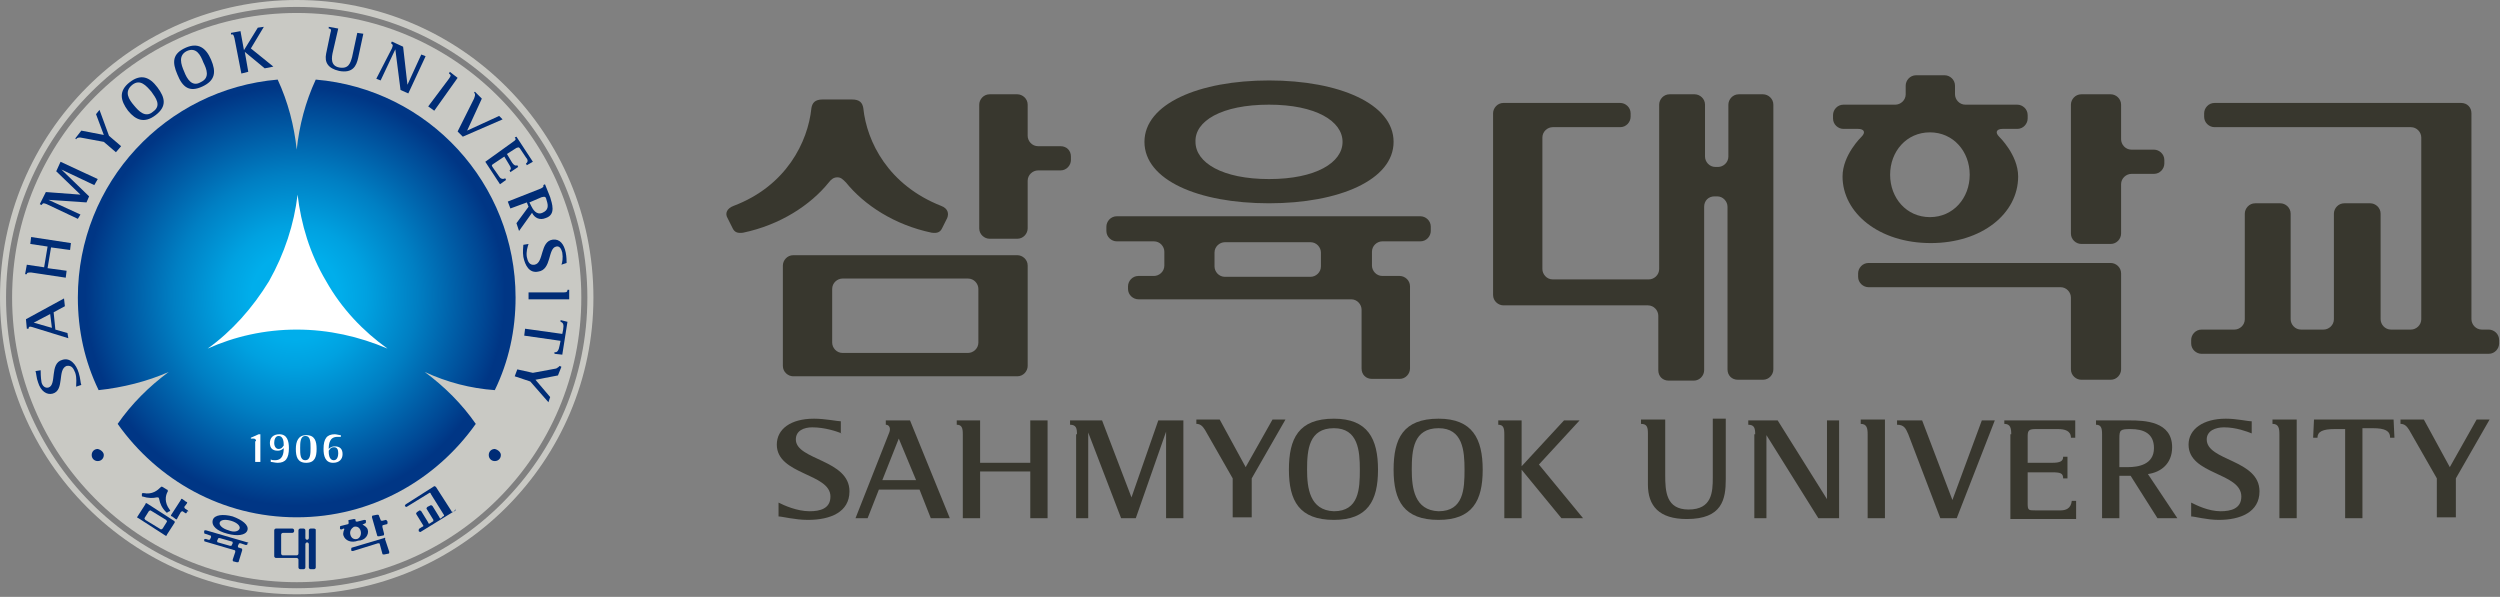 <svg width="289" height="69" viewBox="0 0 289 69" fill="none" xmlns="http://www.w3.org/2000/svg">
<rect x="0" y="0" width="289" height="69" fill="#808080" stroke="none"/>
<path d="M34.3 0C15.4 0 0 15.4 0 34.4C0 53.3 15.4 68.7 34.3 68.7C53.2 68.7 68.6 53.3 68.6 34.4C68.6 15.4 53.3 0 34.3 0ZM34.3 68C15.7 68 0.7 52.9 0.7 34.4C0.7 15.8 15.8 0.8 34.3 0.8C52.9 0.8 67.9 15.9 67.9 34.4C67.9 52.9 52.9 68 34.3 68Z" fill="#C9C9C4"/>
<path d="M34.3 1.5C16.1 1.5 1.4 16.2 1.4 34.4C1.4 52.6 16.1 67.3 34.3 67.3C52.5 67.3 67.2 52.6 67.2 34.4C67.2 16.2 52.5 1.5 34.3 1.5Z" fill="#C9C9C4"/>
<path d="M48.7 34.4C48.7 42.4 42.2 48.8 34.3 48.8C26.3 48.8 19.9 42.3 19.9 34.4C19.9 26.4 26.4 20 34.3 20C42.3 19.9 48.7 26.4 48.7 34.4Z" fill="white"/>
<path d="M59.6 34.4C59.6 21.2 49.5 10.3 36.5 9.2C35.3 11.8 34.6 14.5 34.3 17.3C34 14.5 33.3 11.8 32.1 9.2C19.2 10.3 9 21.1 9 34.4C9 38.2 9.8 41.8 11.4 45.1C14.2 44.8 17 44.1 19.5 43C17.2 44.7 15.2 46.7 13.6 49C18.2 55.5 25.7 59.8 34.3 59.8C42.9 59.8 50.4 55.5 55 49C53.4 46.7 51.4 44.7 49.1 43C51.7 44.2 54.4 44.9 57.2 45.1C58.8 41.8 59.6 38.2 59.6 34.4ZM34.3 38.1C30.6 38.1 27.1 38.9 24 40.3C26.8 38.3 29.2 35.6 31.1 32.5C32.9 29.3 34 25.9 34.4 22.5C34.8 25.9 35.8 29.3 37.7 32.5C39.5 35.7 42 38.3 44.8 40.3C41.5 38.9 38 38.1 34.3 38.1Z" fill="url(#paint0_radial_264_5)"/>
<path d="M41.401 6.7C41.201 7.6 40.801 8.5 39.201 8.2C37.901 7.9 37.501 7.2 37.701 6.2L38.201 3.8C38.301 3.5 38.301 3.3 38.001 3.3V3.1L39.101 3.3L38.501 5.9C38.301 6.7 38.201 7.6 39.201 7.8C40.301 8 40.501 7.3 40.701 6.6L41.301 3.8L42.001 3.9L41.401 6.7Z" fill="#002C76"/>
<path d="M45.3 5.6C45.4 5.3 45.5 5.2 45.2 5L45.3 4.8L46.6 5.4L47.1 9.8L48.7 6.3L49.2 6.5L47.2 10.8L46.3 10.4L45.7 5.7L44 9.3L43.5 9.1L45.3 5.6Z" fill="#002C76"/>
<path d="M51.9 9.1C52.1 8.8 52.2 8.7 51.9 8.5L52 8.3L52.9 9L50.2 12.8L49.5 12.3L51.9 9.1Z" fill="#002C76"/>
<path d="M65.1 33.8C65.4 33.8 65.6 33.8 65.6 33.5H65.8V34.6H61.1V33.8H65.1Z" fill="#002C76"/>
<path d="M54.8 11.4C54.9 11.1 55 10.9 54.8 10.7L54.9 10.6L55.7 11.4L54 15.1L57.7 13.4L58.1 13.8L53.5 15.8L52.9 15.2L54.8 11.4Z" fill="#002C76"/>
<path d="M59.3 16.4C59.6 16.2 59.7 16.1 59.5 15.9L59.7 15.8L61.6 18.7L60.9 19.1L60.8 18.9C61.1 18.7 61 18.4 60.8 18.2L60.2 17.3C60 17 60 17 59.7 17.1L58.6 17.8L59.2 18.8C59.4 19.1 59.6 19.2 59.8 19.1L59.9 19.3L59 19.9L58.9 19.7C59.1 19.6 59.1 19.4 58.9 19.1L58.3 18.1L57.1 18.9C56.8 19.1 56.8 19.1 57 19.4L57.7 20.4C57.8 20.6 58.1 20.8 58.4 20.6L58.5 20.8L57.8 21.3L56.1 18.7L59.3 16.4Z" fill="#002C76"/>
<path d="M62.601 22.8C63.001 22.7 63.101 22.7 63.201 23.2C63.401 23.8 63.401 24.3 62.701 24.6C62.001 24.9 61.601 24.2 61.401 23.8L61.201 23.4L62.601 22.8ZM58.701 23.3L59.001 24.1L60.901 23.4L61.101 23.9L59.701 25.8L60.001 26.7L61.501 24.6C61.801 25.2 62.401 25.5 63.101 25.2C64.301 24.8 63.801 23.5 63.601 22.8L63.001 21.3L62.801 21.4C62.901 21.6 62.701 21.7 62.501 21.8L58.701 23.3Z" fill="#002C76"/>
<path d="M65 38.6L65.1 38.1C65.2 37.5 65.1 37.3 64.8 37.2V37L65.6 37.2L65 41L64.1 40.9V40.7C64.4 40.8 64.6 40.5 64.7 39.9L64.8 39.4L60.6 38.8L60.7 38L65 38.6Z" fill="#002C76"/>
<path d="M4.7 42.8C4.7 43 4.7 43.6 4.8 44.2C4.9 44.6 5.2 44.9 5.6 44.8C6.6 44.5 5.7 42 7.2 41.6C8.1 41.3 8.8 42.1 9.1 43.1C9.3 43.7 9.3 44.3 9.4 44.5L8.8 44.7C8.8 44.4 8.9 43.7 8.7 43.1C8.5 42.6 8.3 42.2 7.7 42.3C6.6 42.7 7.5 45.1 6.1 45.5C5.4 45.7 4.7 45.2 4.4 44.2C4.2 43.7 4.2 43.1 4.1 42.9L4.7 42.8Z" fill="#002C76"/>
<path d="M64.9 30.6C64.999 30.4 65.1 29.8 64.999 29.2C64.9 28.8 64.7 28.4 64.299 28.5C63.3 28.7 63.8 31.2 62.2 31.4C61.2 31.6 60.7 30.7 60.499 29.7C60.4 29.1 60.499 28.5 60.499 28.3L61.099 28.2C60.999 28.5 60.8 29.1 60.9 29.7C60.999 30.2 61.2 30.7 61.8 30.6C62.9 30.4 62.4 27.9 63.9 27.7C64.7 27.6 65.2 28.2 65.4 29.2C65.499 29.7 65.499 30.2 65.499 30.4L64.9 30.6Z" fill="#002C76"/>
<path d="M3.9 37.3L5.8 36.3L6 37.9L3.9 37.3ZM7.9 39.1L7.8 38.5L6.4 38.1L6.2 36.1L7.5 35.4L7.4 34.5L3 36.9L3.1 38H3.3C3.3 37.8 3.4 37.7 3.7 37.8L7.9 39.1Z" fill="#002C76"/>
<path d="M3.6 31.5C3.3 31.5 3.1 31.5 3.1 31.7H2.9L3.1 30.6L5.1 30.9L5.5 28.5L3.5 28.2L3.6 27.4L8.2 28.1L8.1 28.9L5.9 28.6L5.5 31L7.7 31.3L7.6 32.1L3.6 31.5Z" fill="#002C76"/>
<path d="M5.4 23.6C5.1 23.5 5 23.4 4.8 23.7L4.6 23.6L5.3 22.2L9.3 22.5L6.5 19.8L7 18.7L11.3 20.7L10.9 21.4L7.1 19.6L10.3 22.7L10 23.4L5.6 23.1L9.3 24.8L9 25.3L5.4 23.6Z" fill="#002C76"/>
<path d="M12.001 16.4L9.301 15.9C9.101 15.9 8.901 15.9 8.801 16.1L8.701 16L9.401 15.1L12.001 15.6L11.101 13.2L11.501 12.7L12.601 15.7L14.001 16.9L13.401 17.6L12.001 16.4Z" fill="#002C76"/>
<path d="M61.6 43.1L64.3 42.6C64.5 42.5 64.6 42.4 64.7 42.3L64.9 42.4L64.5 43.4L61.9 43.9L63.6 45.9L63.4 46.5L61.3 44.1L59.5 43.5L59.8 42.7L61.6 43.1Z" fill="#002C76"/>
<path d="M15.501 12.2C14.901 11.5 14.301 10.6 15.301 9.8C16.201 9.1 16.901 9.9 17.501 10.6C18.001 11.3 18.701 12.2 17.701 12.9C16.801 13.7 16.001 12.8 15.501 12.2ZM18.001 13.3C19.301 12.3 19.101 11.3 18.201 10.1C17.301 8.9 16.301 8.5 15.001 9.5C13.701 10.5 13.901 11.6 14.801 12.8C15.701 13.9 16.701 14.3 18.001 13.3Z" fill="#002C76"/>
<path d="M21.3 8.3C20.9 7.4 20.6 6.4 21.6 5.9C22.7 5.4 23.2 6.4 23.5 7.2C23.9 8 24.3 9 23.2 9.5C22.2 10.1 21.6 9.1 21.3 8.3ZM23.4 10C24.9 9.3 25 8.3 24.4 6.9C23.8 5.5 22.9 4.9 21.5 5.5C19.9 6.2 19.9 7.2 20.5 8.6C21.1 10.1 21.9 10.7 23.4 10Z" fill="#002C76"/>
<path d="M27.101 4.4C27.001 4.1 27.001 3.9 26.701 4V3.8L27.801 3.6L28.201 5.8L29.801 3.2L30.501 3.1L29.001 5.6L31.601 7.7L30.601 7.9L28.301 6L28.701 8.3L27.901 8.5L27.101 4.4Z" fill="#002C76"/>
<path d="M36.301 61.1H35.901C35.801 61.1 35.701 61.2 35.701 61.3V62.2C35.701 62.3 35.601 62.4 35.501 62.4C35.401 62.4 35.301 62.3 35.301 62.2V61.3C35.301 61.2 35.201 61.1 35.101 61.1H34.701C34.601 61.1 34.501 61.2 34.501 61.3V64C34.501 64.1 34.401 64.2 34.301 64.2H32.701C32.601 64.2 32.501 64.1 32.501 64V61.8C32.501 61.7 32.601 61.6 32.701 61.6H33.801C33.901 61.6 34.001 61.5 34.001 61.4V61.3C34.001 61.2 33.901 61.1 33.801 61.1H31.901C31.801 61.1 31.701 61.2 31.701 61.3V64.3C31.701 64.4 31.801 64.5 31.901 64.5H34.301C34.401 64.5 34.501 64.6 34.501 64.7V65.6C34.501 65.7 34.601 65.8 34.701 65.8H35.101C35.201 65.8 35.301 65.7 35.301 65.6V62.9C35.301 62.8 35.401 62.7 35.501 62.7C35.601 62.7 35.701 62.8 35.701 62.9V65.6C35.701 65.7 35.801 65.8 35.901 65.8H36.301C36.401 65.8 36.501 65.7 36.501 65.6V61.2C36.501 61.2 36.401 61.1 36.301 61.1Z" fill="#002C76"/>
<path d="M21.701 59L21.401 58.8C21.301 58.7 21.301 58.6 21.301 58.6L21.601 58.2C21.701 58.1 21.601 58 21.501 58L21.101 57.7C21.001 57.6 20.901 57.7 20.901 57.8L19.801 59.5C19.701 59.6 19.801 59.7 19.901 59.7L20.301 60C20.401 60.1 20.501 60 20.501 59.9L20.901 59.2C21.001 59.1 21.101 59.1 21.101 59.1L21.401 59.3C21.501 59.4 21.601 59.3 21.601 59.2V59.1C21.801 59.2 21.801 59.1 21.701 59Z" fill="#002C76"/>
<path d="M20.101 60.2L17.001 58.2C16.901 58.1 16.801 58.2 16.801 58.3L15.901 59.7C15.801 59.8 15.901 59.9 16.001 59.9L19.101 61.9C19.201 62 19.301 61.9 19.301 61.8L20.201 60.4C20.201 60.4 20.201 60.2 20.101 60.2ZM18.801 61.1C18.701 61.2 18.601 61.2 18.601 61.2L16.801 60.1C16.701 60 16.701 59.9 16.701 59.9L17.201 59.1C17.301 59 17.401 59 17.401 59L19.201 60.1C19.301 60.2 19.301 60.3 19.301 60.3L18.801 61.1Z" fill="#002C76"/>
<path d="M18.1 57.5C18.2 57.5 18.2 57.5 18.3 57.5C18.3 57.5 18.4 57.6 18.4 57.7C18.5 58.2 18.7 58.7 19.2 59.2C19.3 59.3 19.3 59.3 19.4 59.2L19.6 59.1C19.7 59.1 19.7 59 19.6 58.9C19 58.1 19.1 57.3 19.4 56.8C19.4 56.7 19.4 56.6 19.3 56.6L18.8 56.3C18.7 56.2 18.6 56.3 18.6 56.3C18.2 56.7 17.6 57.2 16.6 57C16.5 57 16.4 57 16.4 57.1V57.3C16.4 57.4 16.4 57.4 16.5 57.4C17.1 57.6 17.7 57.6 18.1 57.5Z" fill="#002C76"/>
<path d="M44.6 60.1L44.2 60.2C44.1 60.2 44 60.2 44 60.1L43.8 59.6C43.8 59.5 43.7 59.5 43.6 59.5L43.1 59.6C43 59.6 43 59.7 43 59.8L43.6 61.9C43.6 62 43.7 62 43.8 62L44.3 61.9C44.4 61.9 44.4 61.8 44.4 61.7L44.2 60.9C44.2 60.8 44.2 60.7 44.3 60.7L44.7 60.6C44.8 60.6 44.8 60.5 44.8 60.4V60.3C44.7 60.2 44.7 60.1 44.6 60.1Z" fill="#002C76"/>
<path d="M44.402 62.2L40.702 63.3C40.602 63.3 40.602 63.4 40.602 63.5V63.6C40.602 63.7 40.702 63.7 40.802 63.7L43.702 62.8C43.802 62.8 43.902 62.8 43.902 62.9L44.202 64C44.202 64.1 44.302 64.1 44.402 64.1L44.902 64C45.002 64 45.002 63.9 45.002 63.8L44.502 62.3C44.602 62.2 44.502 62.1 44.402 62.2Z" fill="#002C76"/>
<path d="M42.501 61.2C42.401 60.9 42.001 60.7 42.001 60.7C41.901 60.7 41.901 60.6 42.001 60.6L42.201 60.5C42.301 60.5 42.301 60.4 42.301 60.3V60.2C42.301 60.1 42.201 60.1 42.101 60.1L41.301 60.3C41.201 60.3 41.101 60.3 41.101 60.2V60.1C41.101 60 41.001 60 40.901 60L40.401 60.1C40.301 60.1 40.201 60.2 40.301 60.3V60.4C40.301 60.5 40.301 60.6 40.201 60.6L39.401 60.8C39.301 60.8 39.301 60.9 39.301 61V61.1C39.301 61.2 39.401 61.2 39.501 61.2L39.701 61.1C39.801 61.1 39.801 61.1 39.801 61.2C39.801 61.2 39.601 61.6 39.701 61.9C39.901 62.5 40.601 62.8 41.401 62.5C42.201 62.5 42.701 61.8 42.501 61.2ZM40.501 61.8C40.401 61.4 40.601 61.1 40.901 60.9C41.301 60.8 41.601 61 41.701 61.4C41.801 61.8 41.601 62.2 41.301 62.3C40.901 62.4 40.601 62.2 40.501 61.8Z" fill="#002C76"/>
<path d="M52.501 59.1C52.301 59.2 52.201 59.2 52.201 59.1L50.401 56.3C50.301 56.2 50.201 56.2 50.201 56.2L46.901 58.3C46.801 58.4 46.801 58.5 46.801 58.5C46.901 58.6 47.001 58.6 47.001 58.6L49.601 57C49.701 56.9 49.801 57 49.801 57.1L51.301 59.5C51.401 59.6 51.301 59.7 51.201 59.7L51.001 59.9C50.901 60 50.801 59.9 50.801 59.8L50.001 58.5C49.901 58.4 49.801 58.4 49.801 58.4L49.401 58.6C49.301 58.7 49.301 58.8 49.301 58.8L50.101 60.1C50.101 60.2 50.101 60.3 50.001 60.3L49.701 60.5C49.601 60.6 49.501 60.5 49.501 60.4L48.701 59.1C48.601 59 48.501 59 48.501 59L48.201 59.2C48.101 59.3 48.101 59.4 48.101 59.4L48.901 60.7C49.001 60.8 48.901 60.9 48.801 60.9L48.501 61.1C48.401 61.1 48.401 61.3 48.401 61.3V61.4C48.501 61.5 48.601 61.5 48.601 61.5L52.501 59.1C52.601 59 52.601 58.9 52.601 58.9V58.8C52.701 59.1 52.601 59.1 52.501 59.1Z" fill="#002C76"/>
<path d="M28.6 62.7L23.8 61.3C23.7 61.3 23.6 61.3 23.6 61.4V61.5C23.6 61.6 23.6 61.7 23.7 61.7L24.3 61.9C24.4 61.9 24.4 62 24.4 62.1L24.3 62.3C24.3 62.4 24.2 62.4 24.1 62.4L23.8 62.3C23.7 62.3 23.6 62.3 23.6 62.4C23.6 62.5 23.6 62.6 23.7 62.6L27.1 63.6C27.2 63.6 27.2 63.7 27.2 63.8L26.9 64.7C26.9 64.8 26.9 64.9 27 64.9L27.4 65C27.5 65 27.6 65 27.6 64.9L28 63.6C28 63.5 28 63.4 27.9 63.4L27.6 63.3C27.5 63.3 27.5 63.2 27.5 63.1L27.6 62.9C27.6 62.8 27.7 62.8 27.8 62.8L28.4 63C28.5 63 28.6 63 28.6 62.9V62.8C28.8 62.8 28.7 62.7 28.6 62.7ZM26.8 63C26.8 63.1 26.7 63.1 26.6 63.1L25.2 62.7C25.1 62.7 25.1 62.6 25.1 62.5L25.2 62.3C25.2 62.2 25.3 62.2 25.4 62.2L26.8 62.6C26.9 62.6 26.9 62.7 26.9 62.8L26.8 63Z" fill="#002C76"/>
<path d="M26.3 61.7C27.4 62 28.4 61.9 28.6 61.3C28.8 60.7 28 60.1 26.9 59.7C25.8 59.4 24.8 59.5 24.6 60.1C24.4 60.8 25.1 61.4 26.3 61.7ZM26.7 60.2C27.4 60.4 27.8 60.8 27.7 61.1C27.6 61.4 27.1 61.6 26.4 61.3C25.7 61.1 25.3 60.7 25.4 60.4C25.5 60.1 26 60 26.7 60.2Z" fill="#002C76"/>
<path d="M12 52.6C12 53 11.7 53.3 11.3 53.3C10.9 53.3 10.6 53 10.6 52.6C10.6 52.2 10.9 51.9 11.3 51.9C11.7 52 12 52.3 12 52.6Z" fill="#002C76"/>
<path d="M57.9 52.6C57.9 53 57.6 53.3 57.2 53.3C56.8 53.3 56.5 53 56.5 52.6C56.5 52.2 56.8 51.9 57.2 51.9C57.6 52 57.9 52.3 57.9 52.6Z" fill="#002C76"/>
<path d="M29.6 51C29.6 50.8 29.5 50.7 29.3 50.7C29.2 50.7 29.1 50.7 29 50.7V50.6L29.9 50.2H30.1V53.4H29.5V51H29.6Z" fill="white"/>
<path d="M31.699 51.2C31.699 50.9 31.799 50.4 32.199 50.4C32.799 50.4 32.799 51.2 32.799 51.5C32.699 51.6 32.599 51.9 32.199 51.9C31.899 51.9 31.699 51.6 31.699 51.2ZM31.299 53.4C31.499 53.4 31.799 53.5 32.099 53.5C32.999 53.5 33.399 53 33.399 51.8C33.399 51 33.199 50.2 32.299 50.2C31.599 50.2 31.199 50.6 31.199 51.2C31.199 51.8 31.499 52.1 32.099 52.1C32.499 52.1 32.699 51.9 32.799 51.8C32.799 52.4 32.699 53.2 31.799 53.2C31.599 53.2 31.399 53.2 31.299 53.1V53.4Z" fill="white"/>
<path d="M34.699 51.8C34.699 51.2 34.699 50.4 35.299 50.4C35.899 50.4 35.899 51.1 35.899 51.8C35.899 52.4 35.899 53.2 35.299 53.2C34.699 53.2 34.699 52.5 34.699 51.8ZM35.399 53.5C36.399 53.5 36.599 52.8 36.599 51.9C36.599 51 36.399 50.3 35.399 50.3C34.499 50.3 34.199 51 34.199 51.9C34.199 52.8 34.399 53.5 35.399 53.5Z" fill="white"/>
<path d="M38 52.1C38.1 52 38.2 51.7 38.6 51.7C39 51.7 39.1 52 39.1 52.4C39.1 52.7 39 53.2 38.6 53.2C38 53.2 38 52.4 38 52.1ZM39.3 50.3C39.2 50.3 38.9 50.2 38.7 50.2C37.8 50.2 37.4 50.7 37.4 51.9C37.4 52.7 37.6 53.5 38.5 53.5C39.2 53.5 39.6 53.1 39.6 52.5C39.6 51.9 39.3 51.6 38.7 51.6C38.3 51.6 38.1 51.8 38 51.9C38 51.3 38.1 50.5 39 50.5C39.1 50.5 39.2 50.5 39.4 50.5V50.3H39.3Z" fill="white"/>
<path d="M199.8 18.1C199.8 18.8 199.2 19.3 198.6 19.3H198.3C197.6 19.3 197.1 18.7 197.1 18.1V12.1C197.1 11.4 196.5 10.9 195.9 10.9H193C192.3 10.9 191.8 11.5 191.8 12.1V31.1C191.8 31.8 191.2 32.3 190.6 32.3H179.5C178.8 32.3 178.3 31.7 178.3 31.1V15.9C178.3 15.2 178.9 14.7 179.5 14.7H187.3C188 14.7 188.5 14.1 188.5 13.5V13.1C188.5 12.4 187.9 11.9 187.3 11.9H173.8C173.1 11.9 172.6 12.5 172.6 13.1V34.1C172.6 34.8 173.2 35.3 173.8 35.3H190.5C191.2 35.3 191.7 35.9 191.7 36.5V42.8C191.7 43.5 192.2 44 192.9 44H195.8C196.5 44 197 43.4 197 42.8V23.9C197 23.2 197.5 22.7 198.2 22.7H198.5C199.2 22.7 199.7 23.3 199.7 23.9V42.7C199.7 43.4 200.2 43.9 200.9 43.9H203.8C204.5 43.9 205 43.3 205 42.7V12.1C205 11.4 204.4 10.9 203.8 10.9H201C200.3 10.9 199.8 11.5 199.8 12.1V18.1Z" fill="#38372E"/>
<path d="M118.799 12.1C118.799 11.4 118.199 10.9 117.599 10.9H114.399C113.699 10.9 113.199 11.5 113.199 12.1V26.4C113.199 27.1 113.799 27.6 114.399 27.6H117.599C118.299 27.6 118.799 27 118.799 26.4V20.9C118.799 20.2 119.399 19.7 119.999 19.7H122.599C123.299 19.7 123.799 19.1 123.799 18.5V18.1C123.799 17.4 123.299 16.9 122.599 16.9H119.999C119.299 16.9 118.799 16.3 118.799 15.7V12.1Z" fill="#38372E"/>
<path d="M90.5 42.3C90.5 43 91.1 43.5 91.7 43.5H117.6C118.3 43.5 118.8 42.9 118.8 42.3V30.7C118.8 30 118.2 29.5 117.6 29.5H91.7C91 29.5 90.5 30.1 90.5 30.7V42.3ZM96.2 33.4C96.2 32.7 96.8 32.2 97.4 32.2H111.9C112.6 32.2 113.1 32.8 113.1 33.4V39.6C113.1 40.3 112.5 40.8 111.9 40.8H97.4C96.7 40.8 96.2 40.2 96.2 39.6V33.4Z" fill="#38372E"/>
<path d="M98.499 11.5C99.399 11.5 99.699 11.9 99.799 12.5C100.199 16.4 102.699 21.4 108.799 23.8C109.599 24.1 109.699 24.7 109.499 25.2L108.899 26.4C108.699 26.8 108.399 27 107.699 26.9C103.399 26 99.899 23.7 97.799 21.1C97.399 20.7 97.199 20.5 96.799 20.5C96.399 20.5 96.099 20.7 95.799 21.1C93.699 23.7 90.199 26 85.899 26.9C85.199 27 84.899 26.8 84.699 26.4L84.099 25.2C83.799 24.7 83.999 24.1 84.799 23.8C90.899 21.5 93.399 16.4 93.799 12.5C93.899 11.9 94.199 11.5 95.099 11.5H98.499Z" fill="#38372E"/>
<path d="M245.198 12.1C245.198 11.4 244.598 10.9 243.998 10.9H240.598C239.898 10.9 239.398 11.5 239.398 12.1V27C239.398 27.7 239.998 28.2 240.598 28.2H243.998C244.698 28.2 245.198 27.6 245.198 27V21.3C245.198 20.6 245.798 20.1 246.398 20.1H248.998C249.698 20.1 250.198 19.5 250.198 18.9V18.5C250.198 17.8 249.598 17.3 248.998 17.3H246.398C245.698 17.3 245.198 16.7 245.198 16.1V12.1Z" fill="#38372E"/>
<path d="M214.799 32C214.799 32.7 215.399 33.2 215.999 33.2H238.199C238.899 33.2 239.399 33.8 239.399 34.4V42.7C239.399 43.4 239.999 43.9 240.599 43.9H243.999C244.699 43.9 245.199 43.3 245.199 42.7V31.6C245.199 30.9 244.599 30.4 243.999 30.4H215.999C215.299 30.4 214.799 31 214.799 31.6V32Z" fill="#38372E"/>
<path d="M233.298 20.4C233.298 17.9 231.098 15.8 231.098 15.8C230.598 15.3 230.798 14.9 231.498 14.9H233.198C233.898 14.9 234.398 14.3 234.398 13.7V13.3C234.398 12.6 233.798 12.1 233.198 12.1H227.198C226.498 12.1 225.998 11.5 225.998 10.9V9.9C225.998 9.2 225.398 8.7 224.798 8.7H221.498C220.798 8.7 220.298 9.3 220.298 9.9V10.9C220.298 11.6 219.698 12.1 219.098 12.1H213.098C212.398 12.1 211.898 12.7 211.898 13.3V13.7C211.898 14.4 212.498 14.9 213.098 14.9H214.798C215.498 14.9 215.698 15.3 215.198 15.8C215.198 15.8 212.998 17.9 212.998 20.4C212.998 24.6 217.198 28.1 223.198 28.1C229.098 28.1 233.298 24.7 233.298 20.4ZM218.498 20.2C218.498 17.5 220.398 15.3 223.098 15.3C225.798 15.3 227.698 17.5 227.698 20.2C227.698 22.9 225.798 25.1 223.098 25.1C220.398 25.1 218.498 22.9 218.498 20.2Z" fill="#38372E"/>
<path d="M286.899 38.1C286.199 38.1 285.699 37.5 285.699 36.9V13.1C285.699 12.4 285.199 11.9 284.499 11.9H255.999C255.299 11.9 254.799 12.5 254.799 13.1V13.5C254.799 14.2 255.399 14.7 255.999 14.7H278.699C279.399 14.7 279.899 15.3 279.899 15.9V36.9C279.899 37.6 279.299 38.1 278.699 38.1H276.399C275.699 38.1 275.199 37.5 275.199 36.9V24.7C275.199 24 274.599 23.5 273.999 23.5H270.999C270.299 23.5 269.799 24.1 269.799 24.7V36.9C269.799 37.6 269.199 38.1 268.599 38.1H265.999C265.299 38.1 264.799 37.5 264.799 36.9V24.7C264.799 24 264.199 23.5 263.599 23.5H260.699C259.999 23.5 259.499 24.1 259.499 24.7V36.9C259.499 37.6 258.899 38.1 258.299 38.1H254.499C253.799 38.1 253.299 38.7 253.299 39.3V39.7C253.299 40.4 253.899 40.9 254.499 40.9H287.699C288.399 40.9 288.899 40.3 288.899 39.7V39.3C288.899 38.6 288.299 38.1 287.699 38.1H286.899Z" fill="#38372E"/>
<path d="M127.898 26.7C127.898 27.4 128.498 27.9 129.098 27.9H133.398C134.098 27.9 134.598 28.5 134.598 29.1V30.7C134.598 31.4 133.998 31.9 133.398 31.9H131.598C130.898 31.9 130.398 32.5 130.398 33.1V33.4C130.398 34.1 130.998 34.6 131.598 34.6H156.198C156.898 34.6 157.398 35.2 157.398 35.8V42.6C157.398 43.3 157.898 43.8 158.598 43.8H161.798C162.498 43.8 162.998 43.2 162.998 42.6V33.1C162.998 32.4 162.398 31.9 161.798 31.9H159.798C159.098 31.9 158.598 31.3 158.598 30.7V29.1C158.598 28.4 159.198 27.9 159.798 27.9H164.198C164.898 27.9 165.398 27.3 165.398 26.7V26.2C165.398 25.5 164.798 25 164.198 25H129.098C128.398 25 127.898 25.6 127.898 26.2V26.7ZM140.398 29.2C140.398 28.5 140.998 28 141.598 28H151.498C152.198 28 152.698 28.6 152.698 29.2V30.8C152.698 31.5 152.098 32 151.498 32H141.598C140.898 32 140.398 31.4 140.398 30.8V29.2Z" fill="#38372E"/>
<path d="M146.699 23.5C154.799 23.5 161.099 20.8 161.099 16.4C161.099 12 154.799 9.3 146.699 9.3C138.599 9.3 132.299 12 132.299 16.4C132.299 20.8 138.499 23.5 146.699 23.5ZM146.699 12.1C152.099 12.1 155.199 14 155.199 16.4C155.199 18.8 152.099 20.7 146.699 20.7C141.299 20.7 138.199 18.8 138.199 16.4C138.099 14 141.199 12.1 146.699 12.1Z" fill="#38372E"/>
<path d="M199.499 55.4C199.499 57.7 199.099 60 194.999 60C191.799 60 190.499 58.5 190.499 56V50.1C190.499 49.4 190.399 49 189.699 49V48.5H192.499V54.9C192.499 56.8 192.599 58.9 195.199 58.9C197.899 58.9 197.999 56.9 197.999 55.2V48.4H199.499V55.4Z" fill="#38372E"/>
<path d="M202.9 50.2C202.9 49.5 202.8 49.1 202.1 49.1V48.6H205.5L211.2 57.7V48.6H212.6V59.9H210.2L204.2 50.3V59.9H202.8V50.2H202.9Z" fill="#38372E"/>
<path d="M215.9 50.2C215.9 49.5 215.8 49 215.1 49V48.5H217.9V59.9H215.9V50.2Z" fill="#38372E"/>
<path d="M263.499 50.2C263.499 49.5 263.399 49 262.699 49V48.5H265.499V59.9H263.499V50.2Z" fill="#38372E"/>
<path d="M220.599 50.2C220.299 49.5 220.099 49.1 219.299 49.1V48.6H222.199L225.699 57.8L229.099 48.6H230.599L226.199 59.9H224.299L220.599 50.2Z" fill="#38372E"/>
<path d="M232.499 50.2C232.499 49.5 232.399 49 231.699 49V48.6H239.899V50.6H239.399C239.399 49.8 238.699 49.6 237.899 49.6H235.399C234.599 49.6 234.399 49.7 234.399 50.4V53.5H237.199C238.199 53.5 238.499 53.3 238.499 52.8H238.999V55.3H238.499C238.499 54.7 238.199 54.6 237.199 54.6H234.399V58.2C234.399 59 234.499 59 235.299 59H238.199C238.799 59 239.399 58.8 239.499 57.9H239.999V60H232.399V50.2H232.499Z" fill="#38372E"/>
<path d="M244.999 50.7C244.999 49.7 245.099 49.6 246.299 49.6C247.799 49.6 248.999 50.1 248.999 51.8C248.999 53.7 247.199 54 245.999 54H244.999V50.7ZM242.999 59.9H244.999V55H246.299L249.399 59.9H251.699L248.299 54.8C249.799 54.6 251.099 53.6 251.099 51.7C251.099 48.7 247.899 48.6 246.199 48.6H242.299V49.1C242.899 49.1 242.999 49.5 242.999 50.2V59.9Z" fill="#38372E"/>
<path d="M271.098 49.6H269.898C268.498 49.6 267.898 49.9 267.898 50.6H267.398L267.498 48.5H276.698L276.798 50.6H276.298C276.298 49.8 275.698 49.5 274.298 49.5H273.098V59.9H271.098V49.6Z" fill="#38372E"/>
<path d="M97.299 50.1C96.799 49.9 95.399 49.4 93.899 49.4C92.899 49.4 91.999 49.8 91.999 50.8C91.999 53.2 98.199 53.1 98.199 56.8C98.199 59.2 95.999 60.1 93.399 60.1C91.899 60.1 90.399 59.7 89.999 59.7V58.1C90.599 58.4 92.099 59.1 93.599 59.1C94.799 59.1 95.999 58.8 95.999 57.4C95.999 54.7 89.799 54.9 89.799 51.4C89.799 49.6 91.399 48.4 94.099 48.4C95.399 48.4 96.799 48.7 97.199 48.7V50.1H97.299Z" fill="#38372E"/>
<path d="M260.298 50.1C259.798 49.9 258.498 49.4 257.098 49.4C256.098 49.4 255.098 49.8 255.098 50.8C255.098 53.3 261.198 53.1 261.198 56.8C261.198 59.2 258.998 60.1 256.498 60.1C255.098 60.1 253.698 59.7 253.298 59.7V58.1C253.898 58.4 255.298 59.1 256.698 59.1C257.898 59.1 259.098 58.8 259.098 57.4C259.098 54.6 252.998 54.9 252.998 51.4C252.998 49.6 254.698 48.4 257.298 48.4C258.598 48.4 259.798 48.7 260.298 48.7V50.1Z" fill="#38372E"/>
<path d="M103.898 50.7L105.898 55.5H101.998L103.898 50.7ZM98.898 59.9H100.298L101.598 56.6H106.298L107.598 59.9H109.798L105.198 48.6H102.398V49.1C102.798 49.1 102.998 49.5 102.798 50L98.898 59.9Z" fill="#38372E"/>
<path d="M111.3 50.2C111.3 49.5 111.2 49.1 110.6 49.1V48.6H113.3V53.5H119.1V48.6H121.1V59.9H119.1V54.5H113.3V59.9H111.3V50.2Z" fill="#38372E"/>
<path d="M124.499 50.2C124.499 49.5 124.399 49.1 123.699 49.1V48.6H127.399L130.799 57.5L133.899 48.6H136.799V59.9H134.799V49.9L131.299 59.9H129.599L125.799 50V59.9H124.399V50.2H124.499Z" fill="#38372E"/>
<path d="M142.499 55.3L139.299 49.7C138.999 49.2 138.699 49 138.299 49V48.5H140.999L143.999 54L147.099 48.5H148.599L144.699 55.3V59.8H142.499V55.3Z" fill="#38372E"/>
<path d="M281.698 55.3L278.498 49.7C278.198 49.2 277.898 49 277.498 49V48.5H280.198L283.198 54L286.298 48.5H287.798L283.898 55.3V59.8H281.698V55.3Z" fill="#38372E"/>
<path d="M151.098 54.3C151.098 52 151.298 49.5 154.198 49.5C156.998 49.5 157.198 52.1 157.198 54.3C157.198 56.5 157.098 59.1 154.198 59.1C151.398 59 151.098 56.4 151.098 54.3ZM154.198 60.1C158.098 60.1 159.298 57.9 159.298 54.3C159.298 50.7 158.098 48.4 154.198 48.4C150.098 48.4 148.998 50.7 148.998 54.3C148.998 57.9 150.198 60.1 154.198 60.1Z" fill="#38372E"/>
<path d="M163.2 54.3C163.2 52 163.4 49.5 166.3 49.5C169.1 49.5 169.3 52.1 169.3 54.3C169.3 56.5 169.2 59.1 166.3 59.1C163.5 59 163.2 56.4 163.2 54.3ZM166.3 60.1C170.2 60.1 171.4 57.9 171.4 54.3C171.4 50.7 170.2 48.4 166.3 48.4C162.2 48.4 161.1 50.7 161.1 54.3C161.1 57.9 162.3 60.1 166.3 60.1Z" fill="#38372E"/>
<path d="M173.899 50.2C173.899 49.5 173.799 49.1 173.199 49.1V48.6H175.899V53.9L180.799 48.6H182.599L177.899 53.7L182.999 59.9H180.499L175.899 54.3V59.9H173.899V50.2Z" fill="#38372E"/>
<defs>
<radialGradient id="paint0_radial_264_5" cx="0" cy="0" r="1" gradientUnits="userSpaceOnUse" gradientTransform="translate(34.126 34.198) scale(25.257 25.257)">
<stop offset="0.2" stop-color="#00AEEB"/>
<stop offset="0.326" stop-color="#00A1E0"/>
<stop offset="0.558" stop-color="#007FC3"/>
<stop offset="0.871" stop-color="#004794"/>
<stop offset="0.96" stop-color="#003685"/>
</radialGradient>
</defs>
</svg>
